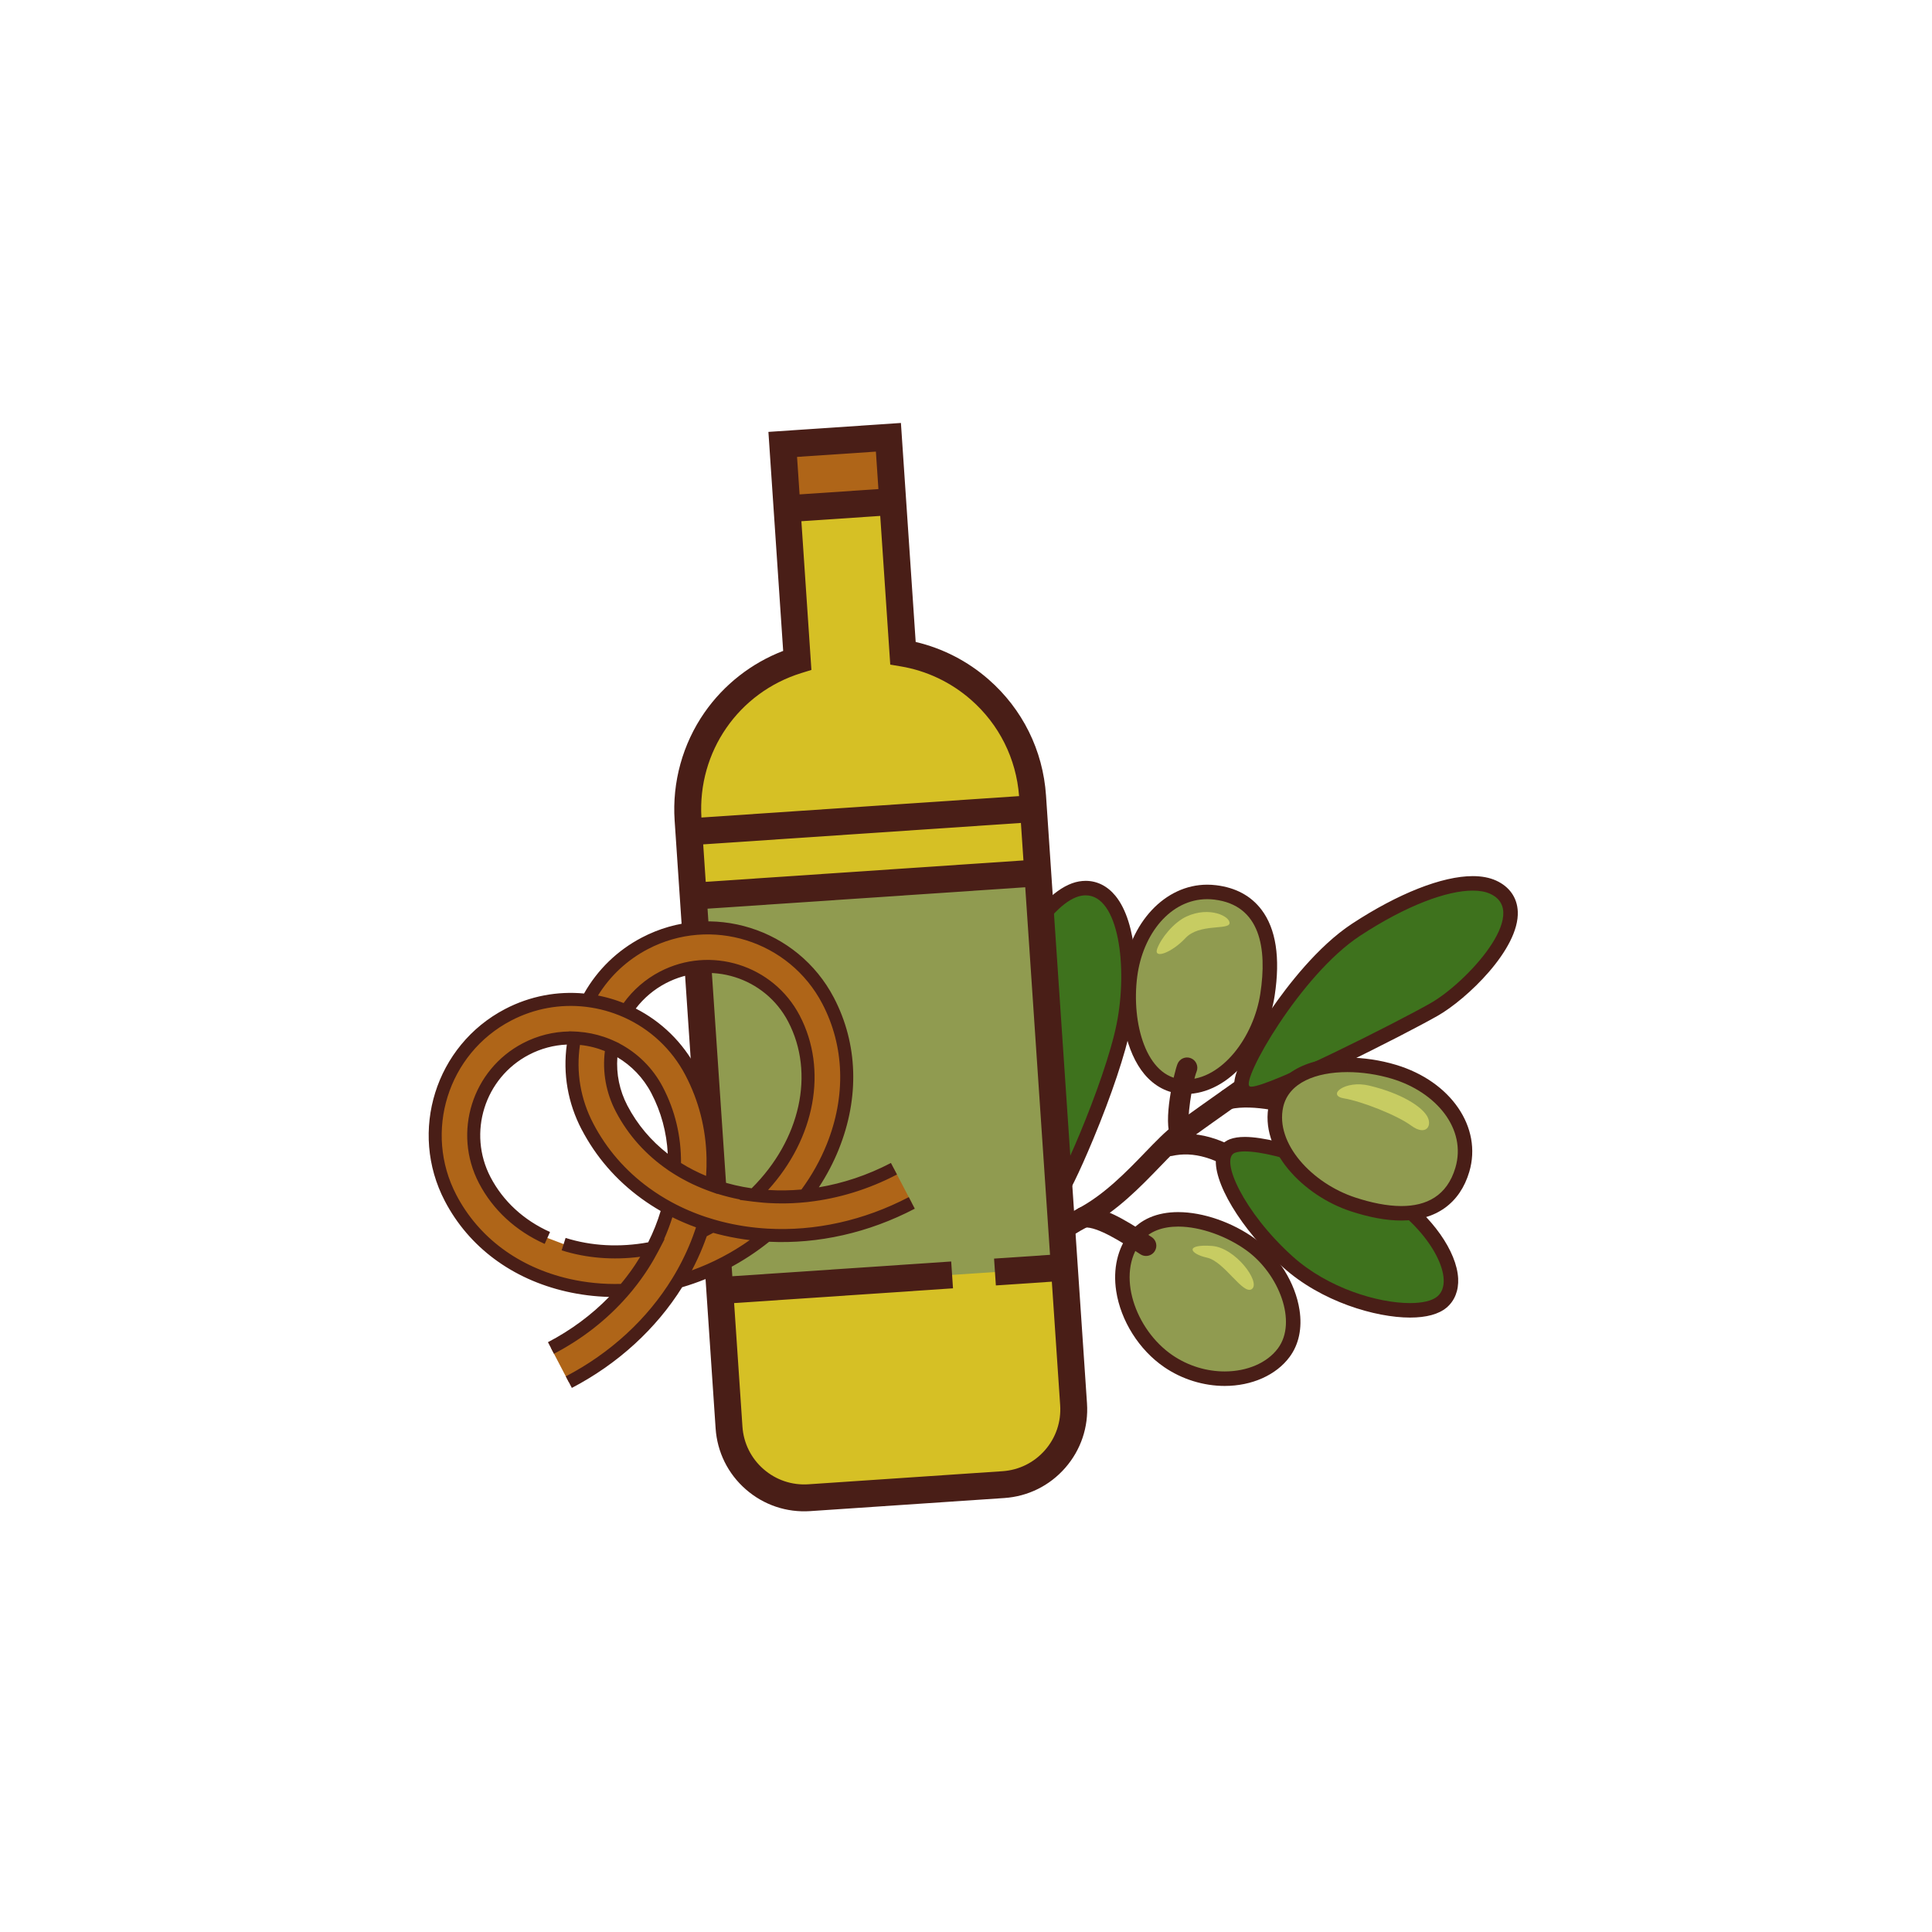 <?xml version="1.0" encoding="UTF-8"?>
<svg id="Livello_1" data-name="Livello 1" xmlns="http://www.w3.org/2000/svg" width="600" height="600" viewBox="0 0 600 600">
  <g id="SVGRepo_iconCarrier" data-name="SVGRepo iconCarrier">
    <g>
      <path d="M380.334,428.165c-6.149,0-12.367-1.937-17.509-5.452-7.287-4.986-12.634-13.455-13.956-22.103-.959-6.272.371-12.085,3.744-16.367,2.868-3.64,7.465-5.563,13.293-5.563,7.255,0,15.91,3.016,22.585,7.871,6.631,4.821,11.678,12.904,12.858,20.591.777,5.061-.143,9.53-2.658,12.927-3.755,5.07-10.618,8.097-18.357,8.097ZM368.192,337.514c-.292,0-.584-.008-.878-.023-3.921-.207-7.452-2.062-10.208-5.365-5.208-6.24-7.631-17.642-6.173-29.045,1.933-15.115,12.014-26.085,23.971-26.085.831,0,1.677.052,2.516.154,5.45.665,9.674,2.928,12.555,6.725,4.128,5.439,5.36,13.848,3.665,24.991-2.097,13.777-12.422,28.648-25.447,28.648Z" style="fill: #909b50; stroke-width: 0px;"/>
      <path d="M374.904,279.245c.737-0,1.484.045,2.243.138,14.319,1.748,16.394,15.178,14.268,29.144-2.079,13.659-11.999,26.737-23.223,26.737-.253,0-.505-.007-.76-.02-11.534-.608-16.092-17.61-14.268-31.878,1.713-13.398,10.385-24.119,21.74-24.12M365.906,380.929c7.037-0,15.266,3.08,21.263,7.44,10.021,7.287,15.786,22.163,9.715,30.36-3.403,4.595-9.668,7.186-16.549,7.186-5.395,0-11.168-1.592-16.239-5.06-11.539-7.895-17.61-25.199-9.715-35.22,2.615-3.319,6.802-4.706,11.525-4.706M374.905,274.745h-.002c-13.105.001-24.125,11.798-26.203,28.049-1.534,11.995,1.087,24.074,6.677,30.772,3.168,3.796,7.254,5.929,11.817,6.17.333.018.665.026.996.026,6.633,0,13.203-3.504,18.5-9.867,4.684-5.627,8.027-13.169,9.172-20.692,1.791-11.768.413-20.747-4.096-26.69-3.263-4.3-7.999-6.857-14.075-7.598-.929-.113-1.866-.171-2.787-.171h0ZM365.906,376.429h-0c-6.543 0-11.75,2.221-15.06,6.421-3.763,4.777-5.255,11.205-4.201,18.1,1.413,9.243,7.126,18.293,14.909,23.619,5.513,3.77,12.183,5.846,18.78,5.846,8.449,0,15.988-3.367,20.165-9.007,2.881-3.89,3.944-8.941,3.074-14.608-1.286-8.377-6.558-16.834-13.759-22.07-7.041-5.12-16.202-8.301-23.909-8.301h0Z" style="fill: #491e17; stroke-width: 0px;"/>
    </g>
    <path d="M293.359,431.03c-1.761.001-3.19-1.426-3.191-3.187-0-.424.084-.843.247-1.234,12.229-29.415,30.979-44.178,44.562-51.384,8.023-4.257,15.014-11.493,20.625-17.309,3.388-3.511,6.316-6.541,9.03-8.544,6.935-5.126,32.374-22.971,33.457-23.727,1.445-1.012,3.437-.661,4.448.784,1.012,1.445.661,3.437-.784,4.449-.261.184-26.456,18.555-33.324,23.635-2.284,1.692-5.039,4.543-8.228,7.849-5.928,6.137-13.307,13.777-22.23,18.509-12.653,6.715-30.151,20.533-41.654,48.2-.507,1.185-1.67,1.955-2.959,1.957Z" style="fill: #491e17; stroke-width: 0px;"/>
    <path d="M325.237,388.227c-1.657.001-3.038-1.267-3.179-2.918-.051-.577-1.232-14.319-.613-22.674.113-1.746,1.62-3.07,3.366-2.958.018.001.035.002.053.004,1.757.133,3.077,1.661,2.954,3.419-.583,7.849.593,21.514.603,21.652.151,1.756-1.147,3.303-2.903,3.46,0,0-.281.015-.281.015ZM355.898,390.046c-.616.002-1.218-.178-1.732-.516l-1.18-.767c-4.277-2.785-12.26-7.921-16.164-7.548-1.738.207-3.314-1.035-3.52-2.772-.002-.018-.004-.036-.006-.054-.194-1.75,1.068-3.327,2.818-3.521.001-0.0.002-0.0.003-0,5.77-.598,12.903,3.685,20.354,8.544l1.165.756c1.485.947,1.92,2.919.973,4.404-.59.924-1.614,1.481-2.71,1.473ZM366.379,355.04c-1.11.012-2.135-.592-2.662-1.569-2.729-5.003.961-20.554,1.967-23.058.655-1.637,2.513-2.433,4.15-1.778,1.637.655,2.433,2.513,1.778,4.15h0c-1.339,3.342-3.225,15.418-2.269,17.661.669,1.569.046,3.506-1.492,4.247-.457.227-.961.346-1.472.348Z" style="fill: #491e17; stroke-width: 0px;"/>
    <path d="M387.766,366.063c-.674-.001-1.33-.213-1.875-.608-8.054-5.867-15.249-7.987-22.005-6.454-1.738.315-3.403-.839-3.718-2.577-.296-1.633.706-3.221,2.308-3.657,8.631-1.952,17.533.506,27.171,7.517,1.421,1.037,1.737,3.041.705,4.466-.601.828-1.563,1.316-2.586,1.313ZM406.291,347.544c-.362.002-.722-.061-1.063-.184-5.212-1.84-15.965-4.512-23.139-2.928-1.74.304-3.398-.86-3.702-2.6-.285-1.63.72-3.208,2.317-3.639,10.599-2.335,25.046,2.57,26.65,3.143,1.662.598,2.525,2.431,1.927,4.093-.454,1.262-1.648,2.107-2.99,2.116Z" style="fill: #491e17; stroke-width: 0px;"/>
    <g>
      <path d="M437.879,406.935c-10.213,0-26.446-4.718-37.949-15.074-12.103-10.896-21.259-25.745-19.995-32.428.326-1.721,1.319-2.975,2.798-3.529,1.023-.384,2.285-.57,3.859-.57,10.387,0,34.116,8.692,46.164,16.91,10.109,6.891,17.444,17.134,17.837,24.909.154,3.055-.807,5.547-2.78,7.207-2.529,2.128-6.799,2.575-9.935,2.575ZM324.545,375.145c-1.345,0-2.241-.985-2.535-1.31-4.581-5.041-14.313-32.831-12.371-53.074,2.216-23.107,15.71-43.06,25.84-44.807.568-.098,1.137-.148,1.69-.148,2.854,0,5.449,1.324,7.502,3.828,6.303,7.687,6.934,25.7,4.327,38.746-1.63,8.16-5.948,21.059-11.55,34.502-8.939,21.451-11.318,21.977-12.334,22.201l-.239.053-.329.009ZM388.606,339.725c-.703,0-1.285-.159-1.778-.488-.478-.319-1.277-1.088-1.271-2.652.026-6.328,18.148-36.415,35.591-47.851,13.956-9.15,27.158-14.398,36.221-14.398,2.471,0,4.598.397,6.32,1.18,3.39,1.541,5.265,4.188,5.42,7.654.477,10.644-15.446,25.632-23.76,30.35-7.512,4.265-49.842,26.205-56.744,26.205Z" style="fill: #3e721d; stroke-width: 0px;"/>
      <path d="M457.371,276.586c2.151-0,3.963.33,5.389.978,12.776,5.805-7.287,27.626-18.52,33.999-10.772,6.116-50.024,25.912-55.633,25.912-.24,0-.417-.036-.529-.111-2.734-1.824,15.786-34.607,34.305-46.749,14.566-9.55,27.065-14.029,34.988-14.03M337.168,278.056c10.305-.001,13.118,22.389,9.623,39.883-3.639,18.213-19.429,54.343-22.163,54.946-.027.006-.055.009-.084.009-2.888,0-14.771-29.979-12.666-51.919,2.126-22.163,15.177-41.286,23.983-42.804.448-.077.885-.115,1.307-.115M386.593,357.583c9.872-0,33.045,8.434,44.897,16.519,13.358,9.107,20.646,23.681,14.876,28.536-1.608,1.353-4.633,2.047-8.487,2.047-9.971,0-25.496-4.64-36.443-14.495-15.178-13.665-22.771-30.355-17.912-32.179.774-.29,1.814-.427,3.068-.427M457.372,272.086v4.5l-0-4.5h-.001c-9.491.001-23.143,5.383-37.455,14.766-10.766,7.058-20.282,19.593-24.997,26.437-1.186,1.721-11.586,16.998-11.611,23.287-.008,1.911.82,3.563,2.272,4.532.863.576,1.881.868,3.027.868,1.428,0,4.773,0,27.833-11.108,12.492-6.018,24.792-12.421,30.022-15.391,8.966-5.087,25.421-20.701,24.896-32.407-.193-4.306-2.585-7.716-6.737-9.602-2.016-.916-4.455-1.381-7.249-1.381h0ZM337.169,273.556h-0c-.681 0-1.379.061-2.073.181-5.776.996-12.189,6.749-17.593,15.785-5.475,9.155-9.063,20.172-10.104,31.024-2.033,21.192,8.035,49.397,12.946,54.802,1.234,1.358,2.647,2.047,4.2,2.047.356,0,.713-.039,1.059-.116,2.015-.444,4.531-.999,13.921-23.531,5.656-13.572,10.022-26.629,11.68-34.926,2.775-13.893,2.02-32.304-4.795-40.614-2.495-3.042-5.69-4.651-9.241-4.651h0ZM386.593,353.083h-0c-1.848,0-3.369.233-4.648.713-2.212.83-3.75,2.732-4.22,5.218-1.439,7.61,7.653,22.773,20.7,34.519,11.944,10.753,28.824,15.651,39.454,15.651,5.106,0,8.936-1.044,11.384-3.104,2.497-2.101,3.768-5.312,3.579-9.043-.427-8.432-8.165-19.392-18.817-26.654-12.563-8.569-36.501-17.301-47.432-17.301h0Z" style="fill: #491e17; stroke-width: 0px;"/>
    </g>
    <g>
      <path d="M435.208,376.8c-4.372,0-9.426-.932-15.023-2.768-13.761-4.516-26.805-17.533-23.883-30.691,1.757-7.916,10.032-12.642,22.135-12.642,4.789,0,9.804.749,14.504,2.165,15.801,4.767,24.916,17.838,21.204,30.407-2.615,8.85-9.164,13.528-18.937,13.528Z" style="fill: #909b50; stroke-width: 0px;"/>
      <path d="M418.437,332.949c4.589-0,9.416.732,13.855,2.069,13.772,4.155,23.247,15.591,19.695,27.616-2.593,8.773-9.009,11.915-16.779,11.915-4.481,0-9.412-1.044-14.322-2.655-13.425-4.405-24.892-16.787-22.388-28.066,1.697-7.643,10.291-10.879,19.939-10.879M418.439,328.449v4.5l-.001-4.5h-.001c-13.234.001-22.33,5.385-24.332,14.404-3.194,14.387,10.686,28.496,25.378,33.317,5.823,1.911,11.114,2.88,15.725,2.88,10.718,0,18.209-5.377,21.094-15.14,4.074-13.792-5.69-28.065-22.711-33.2-4.909-1.479-10.149-2.261-15.153-2.261h0Z" style="fill: #491e17; stroke-width: 0px;"/>
    </g>
    <path d="M425.25,337.149c9.853,2.366,16.092,6.378,17.912,9.413,1.819,3.036-.302,6.378-4.855,3.036-4.553-3.337-15.484-7.589-20.947-8.498-5.468-.915.302-5.775,7.89-3.95ZM368.48,284.631c7.149-3.301,13.66,0,13.358,2.126-.302,2.126-9.413,0-13.66,4.553-4.247,4.553-10.016,6.679-8.805,3.337s5.161-8.197,9.107-10.016ZM376.37,386.934c7.318.521,15.178,11.232,12.449,13.358-2.729,2.126-8.498-8.498-13.966-9.715-5.463-1.211-6.981-4.247,1.518-3.644Z" style="fill: #c7cc62; stroke-width: 0px;"/>
  </g>
  <g id="SVGRepo_iconCarrier-2" data-name="SVGRepo iconCarrier">
    <path d="M213.68,254.528l12.729,188.797c.871,12.91,12.041,22.669,24.95,21.799l60.255-4.063c12.909-.871,22.668-12.041,21.797-24.951l-12.729-188.797c-1.538-22.817-18.65-40.859-40.259-44.483l-4.518-67.029-32.819,2.212,4.519,67.029c-20.928,6.493-35.462,26.668-33.924,49.485Z" style="fill: #d6c025; stroke-width: 0px;"/>
    <g>
      <rect x="243.726" y="136.886" width="32.89" height="20.016" transform="translate(-9.292 17.834) rotate(-3.857)" style="fill: #af6518; stroke-width: 0px;"/>
      <polygon points="295.681 395.933 223.541 400.797 215.283 278.311 322.285 271.096 330.543 393.583 308.996 395.035 295.681 395.933" style="fill: #909b50; stroke-width: 0px;"/>
    </g>
    <path d="M243.222,202.144c-9.806,3.751-18.396,10.456-24.434,19.137-6.782,9.749-10.076,21.656-9.275,33.529l1.323,19.616-.001 0,8.82,130.819h0l2.586,38.361c.496,7.357,3.827,14.08,9.378,18.93l.002.002c5.553,4.85,12.662,7.249,20.018,6.753l60.255-4.063c7.357-.496,14.079-3.827,18.93-9.38,4.851-5.553,7.249-12.662,6.752-20.019l-2.586-38.361 0.0 0-6.848-101.572-3.294-48.863c-.944-14.009-7.288-26.812-17.863-36.051-6.508-5.686-14.269-9.664-22.611-11.616l-4.585-68.012-41.152,2.774,4.585,68.016ZM272.017,140.249l.784,11.638-24.485,1.651-.785-11.639,24.485-1.65ZM227.989,404.683l67.973-4.583-.562-8.333-67.973,4.583-7.696-114.153,98.668-6.652,7.696,114.153-17.38,1.172.562,8.333,17.38-1.172,2.586,38.361c.346,5.131-1.326,10.09-4.709,13.962-3.383,3.872-8.072,6.195-13.203,6.541l-60.255,4.063c-5.129.346-10.088-1.327-13.961-4.71l-.001-.001c-3.872-3.382-6.194-8.07-6.54-13.201l-2.586-38.361ZM219.17,273.864l-.785-11.638,98.668-6.653.785,11.638-98.668,6.653ZM248.841,209.032l3.151-.978-3.114-46.183,24.486-1.651,3.113,46.183,3.254.546c8.05,1.35,15.575,4.92,21.759,10.323,8.806,7.693,14.116,18.325,14.993,29.968l-98.652,6.651c-1.214-20.389,11.491-38.804,31.01-44.859Z" style="fill: #491e17; stroke-width: 0px;"/>
  </g>
  <g id="SVGRepo_iconCarrier-3" data-name="SVGRepo iconCarrier">
    <g>
      <path d="M257.178,310.79c-10.768-20.605-36.292-28.607-56.897-17.838-7.888,4.123-13.927,10.409-17.775,17.753,4.11.516,8.124,1.632,11.906,3.307,2.74-4.283,6.595-7.93,11.415-10.448,14.754-7.711,33.029-1.98,40.739,12.773,9.171,17.547,3.483,39.559-12.423,54.832,5.127.661,10.448.73,15.836.182,3.55-4.703,6.467-9.81,8.645-15.219,6.244-15.507,5.73-31.609-1.446-45.34Z" style="fill: #af6518; stroke-width: 0px;"/>
      <path d="M277.617,362.962c-32.401,16.933-70.336,8.562-84.562-18.66-3.189-6.102-4.077-12.807-2.98-19.117-3.646-1.697-7.612-2.663-11.651-2.819-1.746,9.04-.567,18.706,4.019,27.481,4.288,8.206,10.325,15.176,17.94,20.718,7.288,5.303,15.699,9.071,25.001,11.199,18.885,4.32,39.405,1.411,57.779-8.192" style="fill: #af6518; stroke-width: 0px;"/>
      <path d="M176.654,429.237c18.374-9.603,32.478-24.788,39.713-42.759.88-2.184,1.644-4.381,2.297-6.586-3.891-1.289-7.598-2.889-11.102-4.793-4.649,17.306-17.552,33.648-36.454,43.526" style="fill: #af6518; stroke-width: 0px;"/>
      <path d="M169.996,384.453c-8.308-3.728-15.184-9.794-19.441-17.941-7.71-14.753-1.98-33.029,12.773-40.739,14.753-7.71,33.029-1.98,40.739,12.773,3.892,7.448,5.608,15.547,5.391,23.73,3.577,2.349,7.475,4.277,11.61,5.764.312-2.826.439-5.656.378-8.482-.202-9.417-2.479-18.352-6.767-26.558-10.768-20.605-36.292-28.607-56.897-17.839-20.605,10.768-28.608,36.291-17.839,56.896,7.176,13.731,20.102,23.345,36.399,27.073,5.683,1.3,11.54,1.821,17.427,1.593,3.526-4.111,6.507-8.517,8.891-13.104-9.613,1.928-19.167,1.437-27.62-1.245" style="fill: #af6518; stroke-width: 0px;"/>
      <path d="M221.26,380.693c-.559.313-1.122.623-1.695.922-.573.299-1.148.585-1.725.866-.451,1.336-.938,2.669-1.473,3.997-1.611,4.003-3.566,7.866-5.83,11.561,4.966-1.407,9.854-3.346,14.573-5.812,4.719-2.466,9.102-5.372,13.092-8.646-4.327-.251-8.614-.852-12.82-1.814-1.395-.319-2.768-.68-4.123-1.073Z" style="fill: #af6518; stroke-width: 0px;"/>
    </g>
    <path d="M260.502,356.886c6.469-16.066,5.925-32.769-1.529-47.033-11.285-21.594-38.034-29.98-59.629-18.695-7.589,3.966-13.773,9.96-17.964,17.387-8.201-.771-16.706.732-24.534,4.823-21.594,11.285-29.981,38.034-18.696,59.628,7.455,14.265,20.858,24.247,37.741,28.109,4.312.986,8.757,1.544,13.265,1.668-5.443,5.589-11.806,10.306-18.986,14.058l1.875,3.588c8.767-4.581,16.384-10.534,22.679-17.706l.006-0.0.154-.179c.134-.154.266-.309.399-.464l.023-.027c.007-.008.014-.017.021-.026.307-.359.614-.717.915-1.081.126-.152.247-.308.371-.461.016-.019.031-.039.048-.059.398-.492.789-.989,1.173-1.49.044-.057.088-.114.131-.171.362-.475.718-.954,1.067-1.437.045-.063.092-.124.136-.187.377-.525.748-1.053,1.109-1.586.097-.143.189-.287.285-.431.235-.351.468-.703.696-1.058.194-.302.383-.606.572-.91.118-.19.236-.379.352-.57.216-.355.428-.712.638-1.07.071-.122.142-.245.212-.367.493-.855.972-1.715,1.424-2.584l1.949-3.749-.171.034c.996-2.241,1.862-4.515,2.582-6.808.102.051.207.098.31.148.394.194.791.383,1.19.569.168.078.335.157.504.234.438.2.879.395,1.323.587.138.06.275.12.414.179.497.211.997.415,1.5.616.092.037.183.075.276.111.601.236,1.206.466,1.816.687l-.227.671c-.229.68-.46,1.335-.696,1.974-.011.029-.022.059-.034.089-.103.279-.207.556-.312.83-.128.333-.258.665-.391.996-.207.514-.421,1.025-.639,1.534-.09.208-.183.416-.275.623-.129.293-.258.587-.391.878-.121.265-.246.53-.37.795-.107.227-.214.455-.322.681-.143.296-.289.591-.435.886-.095.19-.189.379-.285.568-.161.315-.323.63-.489.944-.086.164-.173.327-.26.489-.177.33-.355.659-.537.987-.078.14-.157.279-.235.418-.194.346-.391.691-.591,1.034-.058.099-.118.198-.177.298-.222.376-.444.751-.672,1.123l-.022.035c-7.711,12.57-19.13,23.14-33.074,30.427l1.875,3.588c14.362-7.506,26.173-18.357,34.257-31.27,4.87-1.434,9.644-3.359,14.2-5.74,4.556-2.381,8.862-5.201,12.82-8.381,15.218.736,30.87-2.766,45.232-10.271l-1.875-3.588c-13.944,7.287-29.143,10.628-43.866,9.781l-.038-.002c-.434-.025-.868-.056-1.3-.089-.117-.009-.235-.016-.352-.025-.395-.032-.789-.068-1.183-.105-.16-.015-.321-.03-.481-.046-.371-.038-.741-.079-1.111-.122-.186-.022-.372-.043-.559-.066-.349-.043-.697-.089-1.045-.137-.214-.03-.428-.06-.641-.091-.322-.047-.643-.095-.963-.147-.255-.041-.509-.084-.763-.128-.281-.048-.563-.095-.843-.146-.328-.06-.655-.124-.983-.188-.21-.041-.42-.08-.629-.123-.545-.112-1.089-.229-1.631-.353-.468-.107-.932-.221-1.395-.336-.173-.043-.346-.086-.52-.131-.222-.057-.442-.118-.662-.177-.471-.127-.947-.258-1.434-.399l-.035-.01c-.84-.244-1.674-.499-2.497-.771-.216-.072-.43-.148-.646-.222-.282-.097-.565-.193-.844-.292-.263-.094-.524-.192-.785-.289-.227-.084-.453-.168-.679-.254-.277-.106-.553-.216-.828-.326-.207-.083-.414-.166-.62-.25-.278-.114-.555-.231-.831-.348-.205-.088-.409-.176-.612-.265-.268-.118-.536-.236-.802-.357-.22-.1-.438-.202-.655-.303-.245-.115-.492-.229-.735-.347-.263-.127-.524-.258-.784-.388-.196-.098-.394-.194-.589-.294-.457-.234-.911-.473-1.361-.717l-.015-.008c-2.413-1.312-4.726-2.772-6.931-4.377-7.362-5.358-13.195-12.093-17.337-20.019-3.964-7.585-5.379-15.984-4.127-24.397.03.003.061.006.091.009.283.029.565.063.847.1.023.003.046.005.07.008.277.038.553.082.829.128.105.018.211.036.316.055.2.036.4.074.599.114.106.021.213.042.32.065.24.051.479.106.718.164.109.026.217.054.325.081.207.052.413.107.619.164.071.02.142.038.213.059.28.08.558.165.835.254.055.018.111.036.166.054.602.198,1.198.414,1.789.652-.808,6.5.363,12.973,3.416,18.817,3.876,7.417,9.442,13.487,16.145,18.092l-0.0.018.942.619c.081.054.166.105.248.158.232.151.466.297.701.445.211.133.422.266.635.396.226.137.455.271.683.405.224.132.447.266.674.395.195.111.393.218.589.326.524.29,1.053.573,1.589.847.158.081.315.165.475.245.302.151.607.297.912.443.16.077.319.154.48.229.316.148.636.292.956.434.147.066.294.131.441.196.337.147.676.291,1.017.432.123.051.248.101.372.152.366.149.734.295,1.105.437.079.03.158.059.237.089.307.116.613.235.923.347l2.415.868.007-.064c2.281.714,4.623,1.304,7.014,1.764l-.126.121,4.191.541c.957.124,1.92.219,2.887.302.148.013.297.026.445.038.407.032.816.062,1.225.087.171.011.344.019.516.028,1.254.068,2.514.103,3.779.104.274 0.0.549 0.0.824-.002.319-.004.638-.01.958-.017.312-.007.624-.018.937-.029.291-.011.583-.02.875-.035.474-.023.949-.052,1.424-.085.272-.019.543-.039.815-.061.453-.036.906-.074,1.36-.119.085-.008.171-.014.256-.023l.878-.089.007-.009c9.189-1.044,18.543-3.836,27.484-8.508l-1.875-3.588c-7.294,3.812-14.872,6.306-22.383,7.563,2.471-3.772,4.551-7.74,6.203-11.845ZM185.71,309.168c3.774-6.115,9.089-11.067,15.509-14.422,19.616-10.251,43.914-2.633,54.166,16.982,6.897,13.197,7.38,28.697,1.362,43.646-1.982,4.925-4.623,9.646-7.854,14.046-3.482.31-6.949.356-10.358.138,14.603-16.063,18.605-37.361,9.826-54.159-8.227-15.743-27.728-21.857-43.471-13.629-4.454,2.328-8.304,5.673-11.222,9.735-.002-.001-.003-.001-.005-.002-.285-.114-.571-.223-.858-.33-.043-.016-.086-.033-.129-.049-.264-.098-.529-.192-.794-.284-.066-.024-.132-.047-.199-.07-.251-.086-.503-.169-.756-.251-.081-.026-.161-.053-.242-.079-.246-.078-.492-.153-.739-.226-.088-.026-.175-.053-.263-.079-.246-.072-.493-.14-.74-.208-.088-.024-.177-.049-.265-.073-.251-.067-.503-.131-.755-.193-.084-.021-.167-.042-.251-.063-.26-.063-.522-.123-.784-.181-.075-.017-.15-.034-.225-.051-.272-.059-.544-.114-.817-.169-.045-.01-.091-.02-.136-.029ZM232.844,385.126c-5.506,3.907-11.627,7.106-17.978,9.396.023-.043.044-.087.066-.129.242-.461.477-.925.71-1.391.063-.127.128-.252.19-.379.229-.465.452-.933.672-1.402.061-.129.124-.258.183-.388.22-.477.434-.957.645-1.438.053-.12.108-.24.161-.36.258-.597.509-1.197.752-1.801.004-.011.008-.022.013-.033.186-.464.371-.939.553-1.422.079-.211.157-.421.234-.632.084-.228.166-.456.249-.687.064-.178.131-.355.193-.533.723-.36,1.31-.666,2.019-1.055.181.05.364.097.546.146.221.06.441.119.66.176.216.057.432.113.649.167.53.134,1.054.261,1.57.379.05.011.101.021.152.033.581.132,1.164.258,1.747.376.152.031.304.058.457.087.493.097.986.192,1.48.279.154.027.31.051.464.078.496.085.994.167,1.492.242.152.023.305.043.457.065.502.073,1.005.142,1.508.206.052.007.104.015.156.021ZM180.648,350.785c4.434,8.484,10.673,15.69,18.543,21.418,1.921,1.398,3.919,2.691,5.986,3.88-.984,3.295-2.289,6.556-3.879,9.731-8.844,1.622-17.691,1.156-25.646-1.369l-1.225,3.859c7.62,2.418,15.975,3.095,24.395,2-.487.807-.99,1.608-1.515,2.398-.064.097-.13.193-.194.289-.211.315-.426.628-.643.939-.117.169-.235.338-.354.505-.162.228-.326.454-.491.68-.338.463-.681.923-1.032,1.38-.056.073-.11.145-.166.218-.221.285-.445.568-.671.85-.075.093-.149.187-.225.28-.232.287-.466.573-.703.857-.008.01-.017.02-.025.03-5.455.14-10.838-.388-16.012-1.571-15.709-3.593-28.159-12.84-35.056-26.037-10.251-19.615-2.633-43.914,16.983-54.165,7.345-3.839,15.347-5.171,23.023-4.307l.511.064c3.915.492,7.729,1.551,11.338,3.149l.343.152c7.868,3.571,14.647,9.69,18.95,17.924,4.143,7.927,6.342,16.562,6.537,25.664.04,1.849-.005,3.717-.132,5.582-2.739-1.135-5.348-2.475-7.791-4.003.047-8.393-1.847-16.317-5.639-23.572-3.144-6.016-7.936-10.625-13.535-13.565l.007-.039-1.406-.654c-.025-.011-.05-.022-.074-.033-.191-.088-.383-.175-.576-.259-.06-.027-.121-.053-.181-.079-.17-.073-.341-.145-.513-.216-.09-.037-.179-.073-.268-.109-.136-.054-.271-.107-.408-.16-.129-.05-.257-.099-.386-.147-.092-.034-.184-.067-.275-.101-.173-.063-.346-.124-.519-.183-.043-.015-.086-.029-.13-.044-2.593-.876-5.274-1.417-8.015-1.613-.084-.006-.167-.014-.25-.019-.093-.006-.187-.01-.28-.015-.175-.01-.351-.02-.527-.027-.008-0-.016-.001-.024-.001l-1.736-.067-.009.049c-4.859.076-9.772,1.253-14.365,3.653-15.743,8.227-21.857,27.728-13.63,43.471,4.329,8.284,11.386,14.802,20.406,18.85l1.657-3.694c-8.183-3.672-14.571-9.561-18.476-17.032-7.193-13.764-1.848-30.814,11.917-38.008,3.768-1.969,7.782-2.997,11.773-3.171-1.255,9.104.32,18.179,4.611,26.389ZM191.727,328.342c4.341,2.577,8.042,6.348,10.547,11.141,3.05,5.836,4.758,12.153,5.107,18.825-5.137-3.998-9.427-9.001-12.532-14.944-2.446-4.68-3.504-9.823-3.121-15.022ZM223.235,366.655c.205-2.381.285-4.776.234-7.14-.208-9.731-2.562-18.967-6.997-27.452-4.4-8.419-11.15-14.83-19.03-18.851,2.484-3.255,5.669-5.947,9.321-7.856,13.764-7.193,30.815-1.848,38.008,11.917,8.384,16.042,3.814,36.733-11.344,51.763-3.512-.508-6.924-1.307-10.193-2.382Z" style="fill: #491e17; stroke-width: 0px;"/>
  </g>
</svg>
